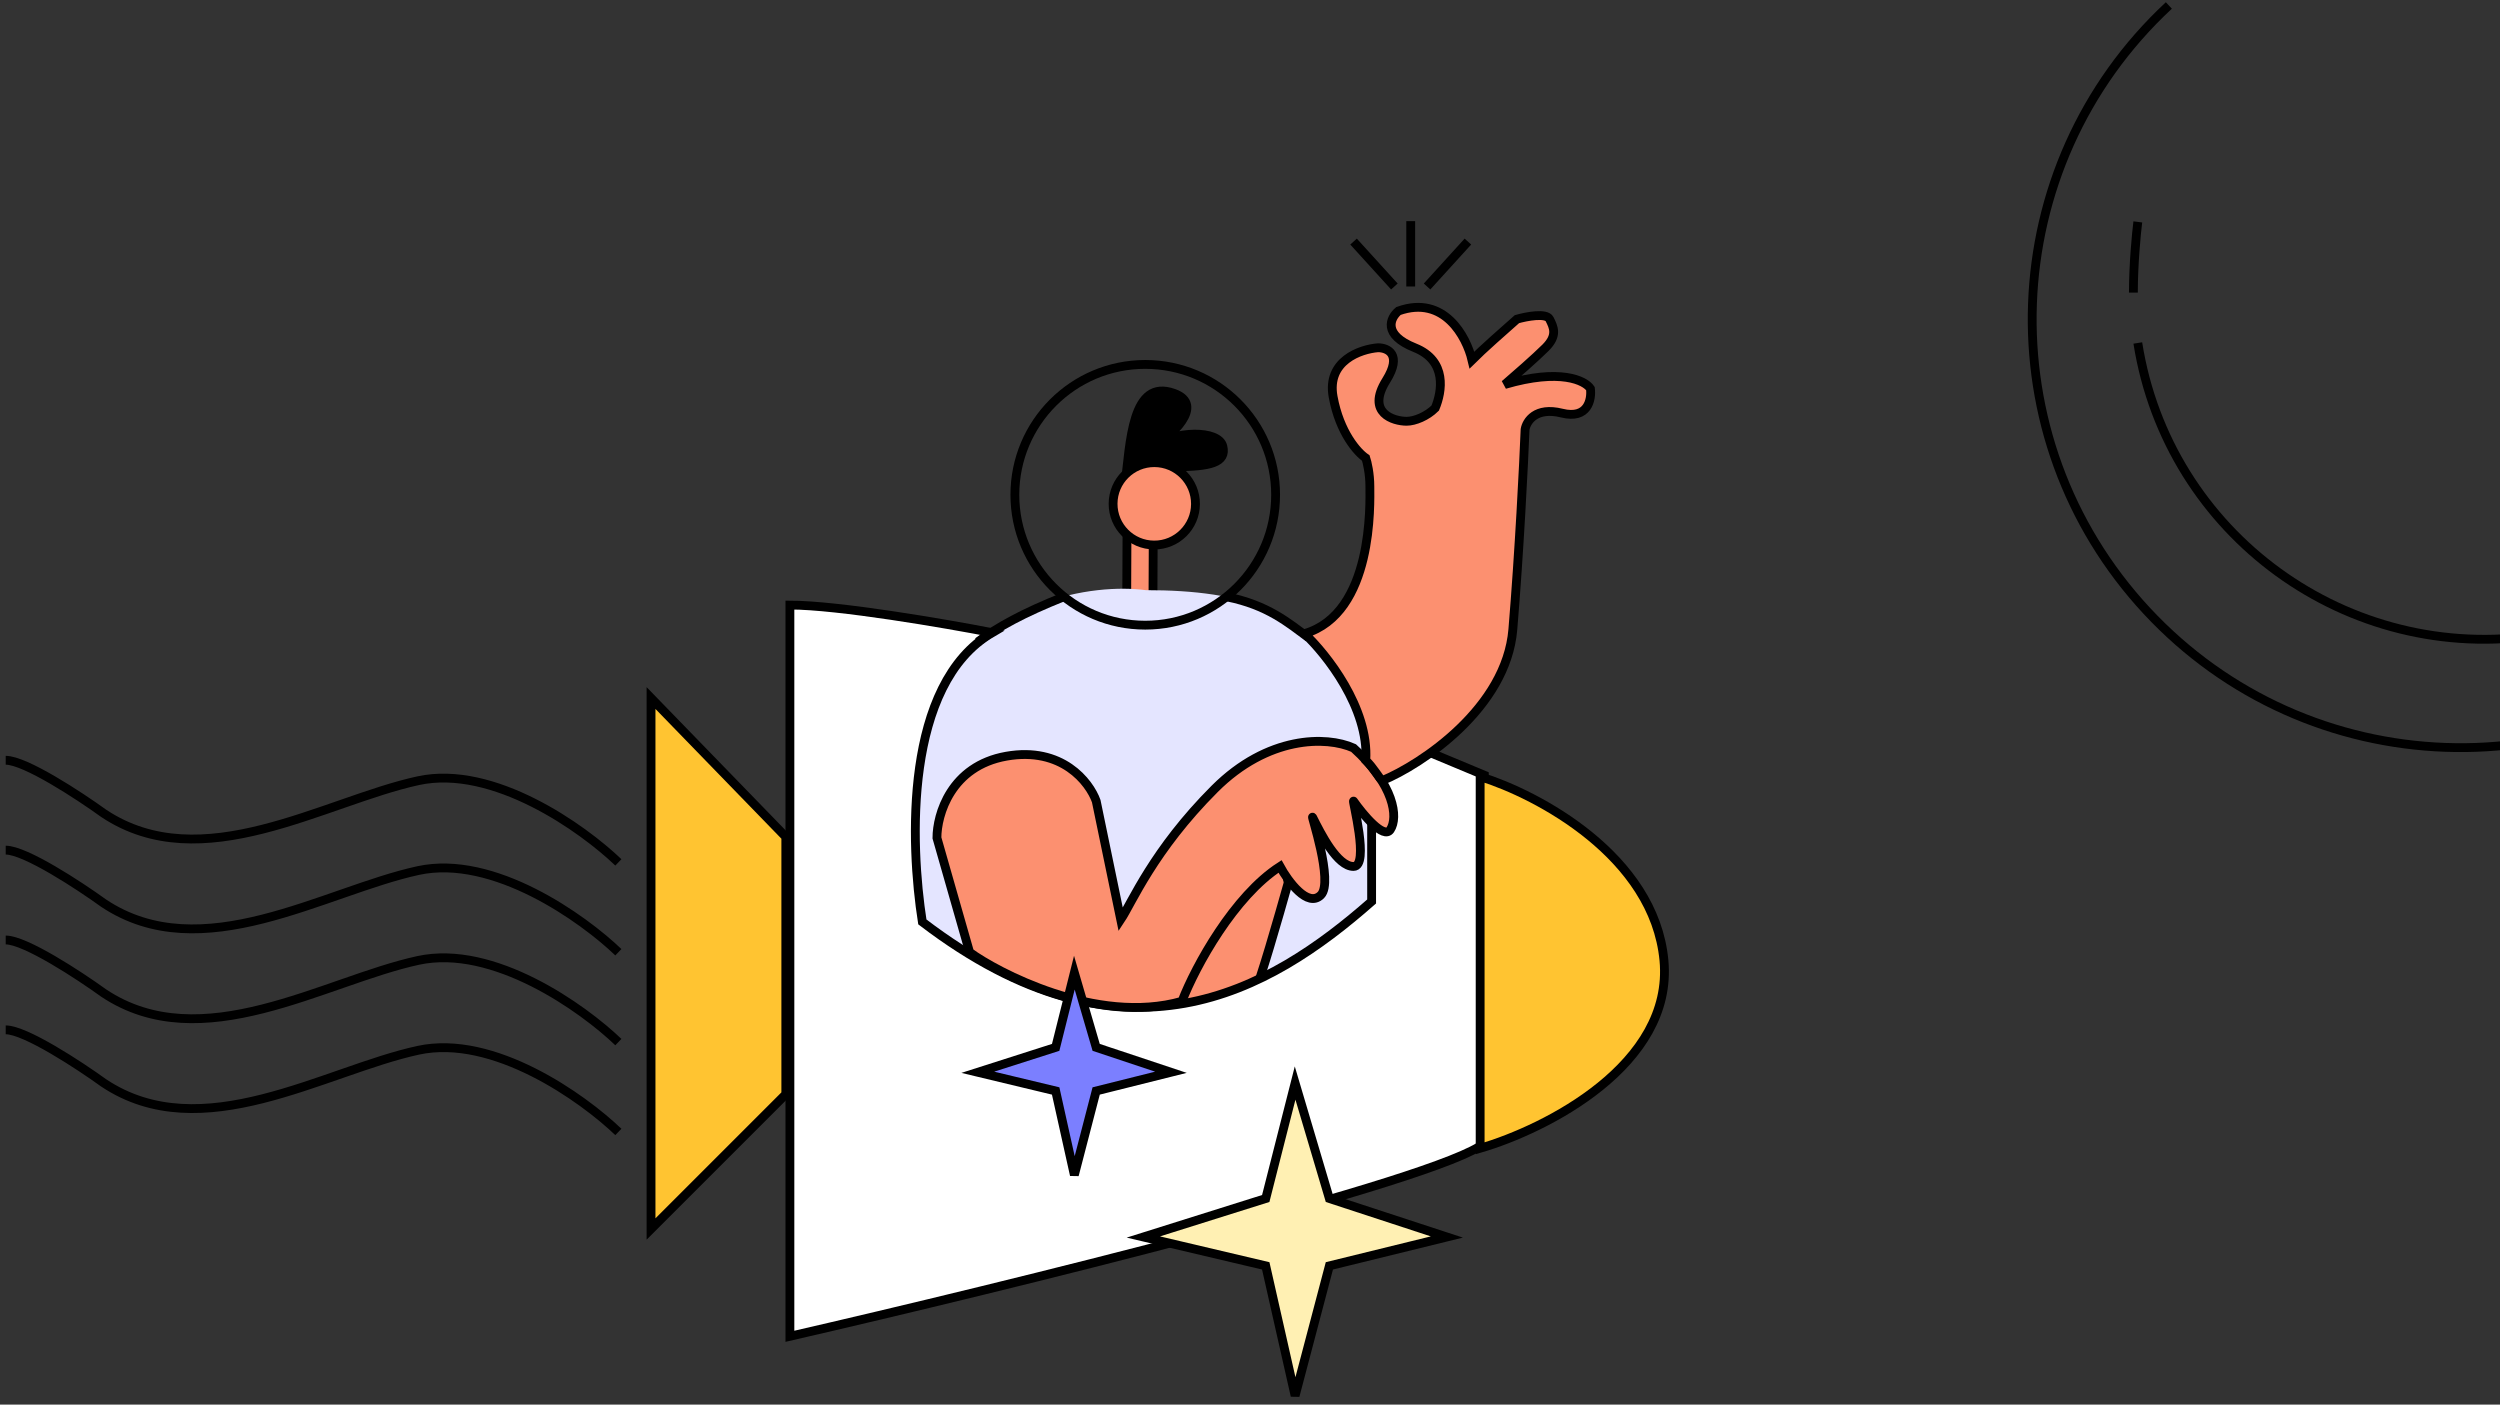 <svg width="283" height="159" viewBox="0 0 283 159" fill="none" xmlns="http://www.w3.org/2000/svg">
<rect x="0" y="0" width="283" height="159" fill="#333333" stroke="none"/>
<path d="M132.877 44.517C128.14 42.824 127.946 49.911 127.329 55.151C127.329 55.151 128.716 52.84 132.877 52.84C137.039 52.84 138.868 52.361 138.426 50.528C138.01 48.808 133.866 48.747 131.351 50.037C133.336 48.646 136.112 45.673 132.877 44.517Z" fill="black"/>
<path d="M127.329 55.151C127.946 49.911 128.14 42.824 132.877 44.517C136.576 45.839 132.415 49.537 130.566 50.528C132.877 48.755 137.963 48.612 138.426 50.528C138.868 52.361 137.039 52.84 132.877 52.84C128.716 52.84 127.329 55.151 127.329 55.151Z" stroke="black"/>
<rect x="127.582" y="58.713" width="2.972" height="14.095" transform="rotate(0.238 127.582 58.713)" fill="#FC9070" stroke="black"/>
<path d="M104.721 80.214C111.009 67.638 123.985 66.035 129.687 66.806C140.737 66.806 148.644 69.117 152.805 78.364C156.134 85.761 155.733 97.474 155.116 102.406C152.959 106.259 144.852 112.509 129.687 112.879C114.522 113.249 105.491 107.8 102.871 104.255C101.392 87.611 103.488 81.293 104.721 80.214Z" fill="#E4E5FF"/>
<path d="M142.124 111.955C142.494 111.585 144.744 103.786 145.823 99.933L144.898 94.848C139.35 101.166 129.179 113.804 132.877 113.804C137.501 113.804 141.662 112.417 142.124 111.955Z" fill="#FC9070" stroke="black"/>
<path d="M89.417 151.269V68.494C94.831 68.494 106.943 70.576 112.323 71.618C102.327 77.448 103.02 95.51 104.409 104.36C127.315 121.852 143.708 112.22 155.267 102.049V90.49L156.573 87.756L161.278 84.942L168.026 87.756V129.404C163.029 133.568 113.538 145.716 89.417 151.269Z" fill="white" stroke="black"/>
<path d="M146.606 122.6L143.281 135.671L129.426 140.028L143.281 143.295L146.606 158L150.485 143.295L163.785 140.028L150.485 135.671L146.606 122.6Z" fill="#FFF0B3" stroke="black"/>
<circle cx="130.665" cy="57.035" r="4.664" transform="rotate(0.238 130.665 57.035)" fill="#FC9070" stroke="black"/>
<path d="M167.553 129.986V87.912C174.026 89.916 187.249 96.882 188.359 108.718C189.469 120.554 174.951 127.828 167.553 129.986Z" fill="#FFC431" stroke="black"/>
<path d="M88.954 94.737V123.865L73.697 139.123V79.018L88.954 94.737Z" fill="#FFC431" stroke="black"/>
<path d="M149.522 101.32C148.042 102.8 145.823 99.779 144.898 98.084C139.72 101.413 135.343 109.335 133.802 113.342C124.093 116.116 112.688 109.952 109.76 107.794L106.061 94.848C106.061 92.228 107.633 86.711 113.921 85.601C120.209 84.492 123.322 88.529 124.093 90.686L126.867 104.095C128.1 102.246 130.549 96.25 137.501 89.299C143.511 83.29 150.138 83.289 153.221 84.676C157.844 88.837 158.306 92.536 157.382 93.923C156.642 95.032 154.299 92.228 153.221 90.686C153.028 90.411 155.07 98.084 153.221 98.084C151.371 98.084 149.522 94.386 148.597 92.536C148.296 91.934 151.001 99.841 149.522 101.32Z" fill="#FC9070" stroke="black"/>
<path d="M171.252 71.267C170.512 80.144 160.926 86.525 156.457 88.374C155.995 87.912 155.532 86.987 154.608 86.063C154.978 80.145 150.138 74.042 147.672 71.73C155.532 69.418 155.07 56.935 155.07 55.085C155.07 53.606 154.762 52.311 154.608 51.849C153.683 51.233 151.649 48.982 150.909 44.914C150.169 40.845 153.991 39.52 155.995 39.365C157.074 39.365 158.769 40.105 156.919 43.064C154.608 46.763 157.769 47.688 159.231 47.688C160.156 47.688 161.543 47.116 162.468 46.191C163.238 44.341 163.855 40.845 160.156 39.365C156.457 37.886 157.382 35.975 158.307 35.204C163.485 33.355 166.012 38.132 166.629 40.752C167.738 39.643 170.482 37.208 171.715 36.129C172.793 35.821 175.044 35.389 175.413 36.129C175.876 37.054 176.338 37.978 174.951 39.365C173.841 40.475 171.406 42.602 170.328 43.526C176.615 41.677 179.42 43.064 180.037 43.989C180.191 45.221 179.759 47.502 176.8 46.763C173.841 46.023 172.793 47.688 172.639 48.612C172.485 52.465 171.992 62.39 171.252 71.267Z" fill="#FC9070" stroke="black"/>
<circle cx="129.641" cy="56.011" r="14.758" stroke="black"/>
<path d="M121.617 110.105L119.501 118.563L110.685 121.382L119.501 123.497L121.617 133.012L124.086 123.497L132.55 121.382L124.086 118.563L121.617 110.105Z" fill="#7B7FFF" stroke="black"/>
<path d="M157.844 32.431L153.221 27.346" stroke="black"/>
<path d="M161.543 32.431L166.166 27.346" stroke="black"/>
<path d="M159.693 32.431V25.033" stroke="black"/>
<path d="M69.998 97.622C65.991 93.769 55.85 86.525 47.343 88.375C36.709 90.687 22.838 99.471 11.742 92.073C8.968 90.07 2.865 86.062 0.646 86.062" stroke="black"/>
<path d="M69.998 107.794C65.991 103.941 55.85 96.697 47.343 98.547C36.709 100.859 22.838 109.642 11.742 102.245C8.968 100.241 2.865 96.234 0.646 96.234" stroke="black"/>
<path d="M69.998 117.966C65.991 114.113 55.85 106.869 47.343 108.719C36.709 111.03 22.838 119.814 11.742 112.417C8.968 110.413 2.865 106.406 0.646 106.406" stroke="black"/>
<path d="M69.998 128.137C65.991 124.285 55.85 117.041 47.343 118.891C36.709 121.202 22.838 129.986 11.742 122.589C8.968 120.585 2.865 116.578 0.646 116.578" stroke="black"/>
<path d="M148.135 72.192C145.823 70.497 143.511 68.493 138.888 67.568" stroke="black"/>
<path d="M110.685 72.654C112.996 70.959 115.77 69.418 120.394 67.568" stroke="black"/>
<path d="M245.515 0.619C225.9 18.861 224.788 49.549 243.03 69.163C261.271 88.778 291.96 89.89 311.574 71.648" stroke="black"/>
<path d="M287.461 71.875C265.781 75.302 245.427 60.505 242 38.825" stroke="black"/>
<path d="M242 25.119C241.833 26.453 241.5 29.919 241.5 33.119" stroke="black"/>
</svg>
